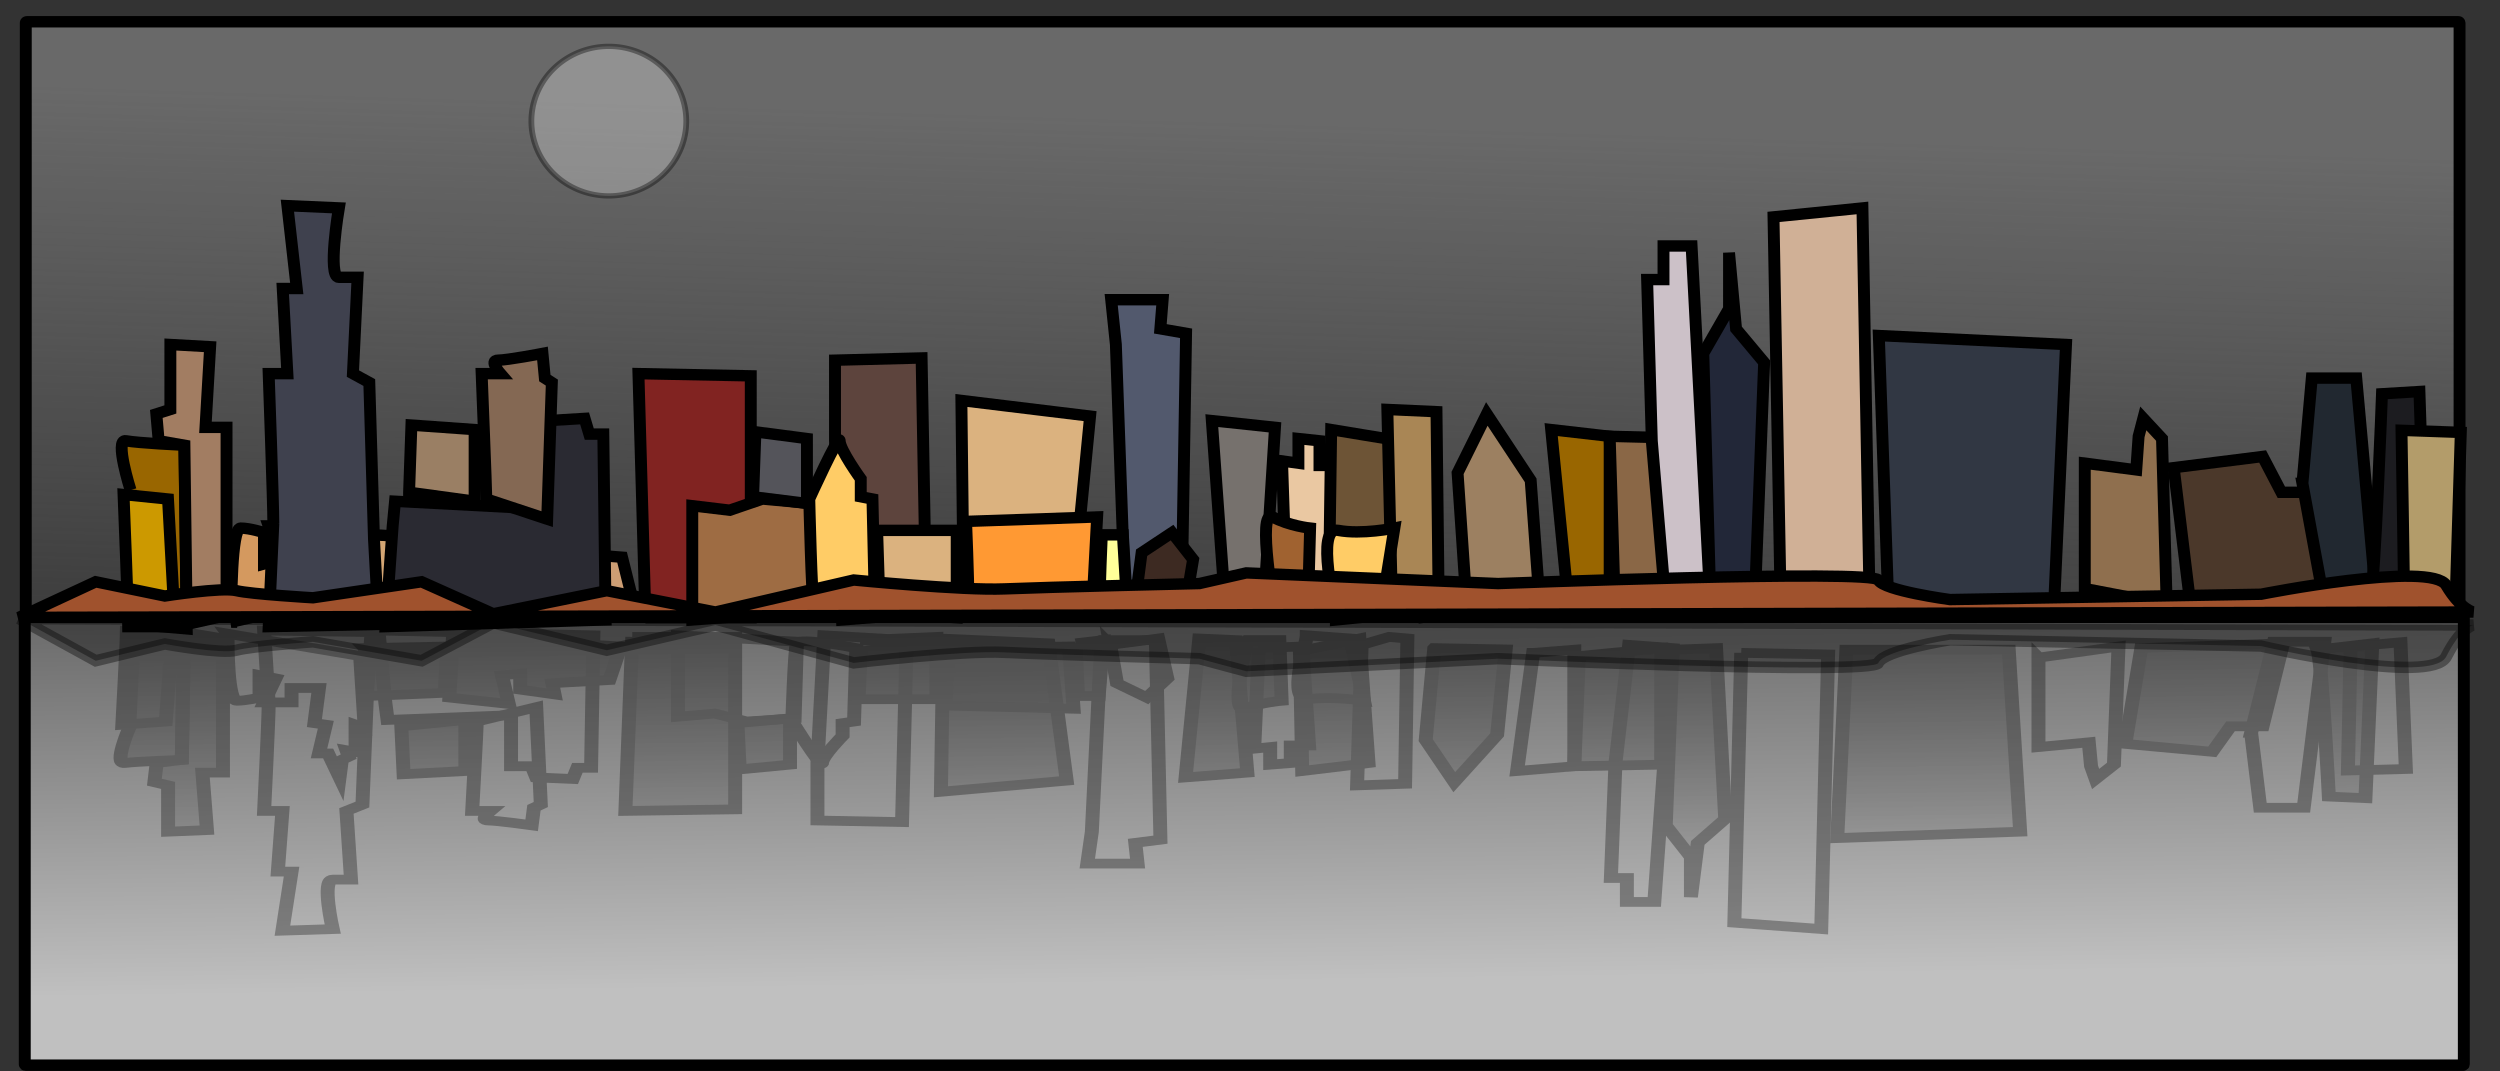 <?xml version="1.0" encoding="UTF-8" standalone="no"?>
<!-- Created with Inkscape (http://www.inkscape.org/) -->
<svg
    xmlns:inkscape="http://www.inkscape.org/namespaces/inkscape"
    xmlns:rdf="http://www.w3.org/1999/02/22-rdf-syntax-ns#"
    xmlns="http://www.w3.org/2000/svg"
    xmlns:sodipodi="http://sodipodi.sourceforge.net/DTD/sodipodi-0.dtd"
    xmlns:cc="http://creativecommons.org/ns#"
    xmlns:xlink="http://www.w3.org/1999/xlink"
    xmlns:dc="http://purl.org/dc/elements/1.1/"
    xmlns:svg="http://www.w3.org/2000/svg"
    xmlns:ns1="http://sozi.baierouge.fr"
    id="svg3735"
    sodipodi:docname="New document 5"
    viewBox="0 0 350 150"
    version="1.1"
    inkscape:version="0.47 r22583"
  >
  <rect x="0" y="0" width="350" height="150" fill="#333333" stroke="none"/>
  <defs
      id="defs3737"
    >
    <linearGradient
        id="linearGradient4795"
        inkscape:collect="always"
      >
      <stop
          id="stop4797"
          style="stop-color:#000000"
          offset="0"
      />
      <stop
          id="stop4799"
          style="stop-color:#000000;stop-opacity:0"
          offset="1"
      />
    </linearGradient
    >
    <linearGradient
        id="linearGradient4917"
        y2="359.91"
        xlink:href="#linearGradient4795"
        gradientUnits="userSpaceOnUse"
        x2="-119.48"
        y1="495.26"
        x1="-122.72"
        inkscape:collect="always"
    />
    <linearGradient
        id="linearGradient5003"
        y2="550.7"
        gradientUnits="userSpaceOnUse"
        x2="-34.348"
        y1="330.94"
        x1="-27.333"
        inkscape:collect="always"
      >
      <stop
          id="stop4999"
          style="stop-color:#696969"
          offset="0"
      />
      <stop
          id="stop5001"
          style="stop-color:#696969;stop-opacity:0"
          offset="1"
      />
    </linearGradient
    >
    <linearGradient
        id="linearGradient5033"
        y2="-495.23"
        gradientUnits="userSpaceOnUse"
        x2="-343.04"
        y1="-623.96"
        x1="-341.28"
        inkscape:collect="always"
      >
      <stop
          id="stop5029"
          style="stop-color:#c0c0c0"
          offset="0"
      />
      <stop
          id="stop5031"
          style="stop-color:#696969"
          offset="1"
      />
    </linearGradient
    >
  </defs
  >
  <sodipodi:namedview
      id="base"
      bordercolor="#666666"
      inkscape:pageshadow="2"
      inkscape:window-y="-4"
      pagecolor="#ffffff"
      inkscape:window-height="712"
      inkscape:window-maximized="1"
      inkscape:zoom="0.631608"
      inkscape:window-x="-4"
      showgrid="false"
      borderopacity="1.0"
      inkscape:current-layer="layer1"
      inkscape:cx="379.51331"
      inkscape:cy="137.89355"
      inkscape:window-width="1280"
      inkscape:pageopacity="0.0"
      inkscape:document-units="px"
  />
  <g
      id="layer1"
      inkscape:label="Layer 1"
      inkscape:groupmode="layer"
      transform="translate(0 -902.36)"
    >
    <g
        id="g4831"
        style="stroke:#000000;stroke-width:3.8"
        transform="matrix(.439 0 0 .42 170.31 779.75)"
      >
      <rect
          id="rect4491"
          ry=".259"
          style="stroke-linejoin:round;fill-rule:evenodd;stroke:#000000;stroke-linecap:round;stroke-width:3.8;fill:url(#linearGradient5033)"
          transform="scale(1,-1)"
          height="149.82"
          width="777.83"
          y="-646.99"
          x="-380.05"
      />
      <rect
          id="rect3837"
          style="stroke-linejoin:round;fill-rule:evenodd;stroke:#000000;stroke-linecap:round;stroke-width:3.8;fill:url(#linearGradient5003)"
          ry=".343"
          height="198.53"
          width="776.15"
          y="299.19"
          x="-379.73"
      />
      <g
          id="g4641"
          style="stroke:#000000;stroke-width:3.8"
        >
        <path
            id="path3761"
            style="stroke:#000000;stroke-width:3.8;fill:#996600"
            d="m-346.31 455.28s-5.224-17.166-1.493-16.42c3.732 0.746 18.659 1.493 18.659 1.493l0.746 61.201-16.42-1.493-1.493-44.781z"
        />
        <path
            id="path3759"
            style="stroke:#000000;stroke-width:3.8;fill:#cc9900"
            d="m-347.06 500.81c0-5.224-1.493-44.035-1.493-44.035l14.181 1.493 2.239 42.542h-14.927z"
        />
        <path
            id="path3765"
            style="stroke:#000000;stroke-width:3.8;fill:#a27d62"
            d="m-337.35 438.86-0.746-8.956 4.478-1.493v-21.644l12.688 0.746-1.493 26.869h6.717v62.694l-12.688 2.985-0.746-59.708-8.21-1.493z"
        />
        <path
            id="path3767"
            style="stroke:#000000;stroke-width:3.8;fill:#d4995f"
            d="m-314.22 499.31c0-5.971 0-31.347 2.985-31.347s7.464 1.493 7.464 1.493v10.449l5.224-1.493-3.732-11.195h8.956v6.717h8.956l-1.493-16.42 3.732-0.746-2.239-13.434h2.985l3.732-11.195 0.746 8.21 2.239 1.493-0.746 2.985 2.985-0.746v12.688l2.985-1.493-1.493 33.586-43.289 10.449z"
        />
        <path
            id="path3769"
            style="stroke:#000000;stroke-width:3.8;fill:#d4a674"
            d="m-269.43 492.6c0.746-5.971 0.746-22.391 0.746-22.391l25.376 1.493 0.746 21.644-26.869-0.746z"
        />
        <path
            id="path3771"
            style="stroke:#000000;stroke-width:3.8;fill:#3f414e"
            d="m-300.78 466.47c0-6.717-1.493-50.006-1.493-50.006h5.971l-1.493-28.362h4.478l-2.985-27.615 16.42 0.746s-3.732 23.137 0 23.137h5.971l-1.493 32.093 5.224 2.985 1.493 52.245 1.493 28.362-35.079 0.746 1.493-34.332z"
        />
        <path
            id="path3773"
            style="stroke:#000000;stroke-width:3.8;fill:#cd9e74"
            d="m-241.07 487.37-0.746-17.913 19.405-2.985-2.239 13.434 5.971 0.746v-7.464l11.195-2.239-0.746 5.224 18.659 1.493 3.732 15.673-54.484 4.478-0.746-10.449z"
        />
        <path
            id="path3775"
            style="stroke:#000000;stroke-width:3.8;fill:#2a2a32"
            d="m-262.72 467.22 0.746-8.21 40.303 2.239v-23.883h6.717l1.493-5.224 11.942-0.746 1.493 5.224h4.478l0.746 61.948-70.157 2.239 2.239-33.586z"
        />
        <path
            id="path3777"
            style="stroke:#000000;stroke-width:3.8;fill:#9a7f64"
            d="m-257.49 456.02 0.746-22.391 20.152 1.493v23.883l-20.898-2.985z"
        />
        <path
            id="path3779"
            style="stroke:#000000;stroke-width:3.8;fill:#846853"
            d="m-232.86 458.26c0-2.985-1.493-41.796-1.493-41.796h5.971s-3.732-4.478-0.746-4.478 14.181-2.239 14.181-2.239l0.746 8.21 2.239 1.493-1.493 45.528-19.405-6.717z"
        />
        <path
            id="path3781"
            style="stroke:#000000;stroke-width:3.8;fill:#812321"
            d="m-182.11 497.82-2.239-81.353 35.825 0.746v80.606h-33.586z"
        />
        <path
            id="path3783"
            style="stroke:#000000;stroke-width:3.8;fill:#9e6c43"
            d="m-167.18 498.57v-38.064l11.942 1.493 10.449-3.732 15.673 1.493 0.746 35.825-38.81 2.985z"
        />
        <path
            id="path3787"
            style="stroke:#000000;stroke-width:3.8;fill:#54545a"
            d="m-147.78 457.52 0.746-21.644 16.42 2.239v21.644l-17.166-2.239z"
        />
        <path
            id="path3789"
            style="stroke:#000000;stroke-width:3.8;fill:#5d443d"
            d="m-121.66 438.86v-26.869l27.615-0.746 1.493 85.085-26.869 2.239-2.239-59.708z"
        />
        <path
            id="path3791"
            style="stroke:#000000;stroke-width:3.8;fill:#dbb27f"
            d="m-107.48 493.34-0.746-24.63h25.376v29.108l-24.63-1.493 26.869-3.732-0.746-67.172 41.05 5.224-5.971 64.187-35.079 2.239"
        />
        <path
            id="path3793"
            style="stroke:#000000;stroke-width:3.8;fill:#52596d"
            d="m-29.108 493.34-2.985-86.577-1.493-14.927h16.42l-0.746 9.703 8.21 1.493-1.493 93.294h-17.913l-3.732-2.239 3.732-0.746z"
        />
        <path
            id="path3795"
            style="stroke:#000000;stroke-width:3.8;fill:#76716d"
            d="m2.985 497.07-4.478-64.933 20.152 2.239-3.732 61.948-11.942 0.746z"
        />
        <path
            id="path3797"
            style="stroke:#000000;stroke-width:3.8;fill:#eac8a2"
            d="m22.391 492.6-1.493-47.02 5.224 0.746v-8.21l6.717 0.746v8.21h5.971l-2.239 46.274-14.181-0.746z"
        />
        <path
            id="path3799"
            style="stroke:#000000;stroke-width:3.8;fill:#6d5436"
            d="m35.825 491.1 0.746-55.977 21.644 3.732-2.985 58.216-19.405-5.971z"
        />
        <path
            id="path3801"
            sodipodi:nodetypes="cccccc"
            style="stroke:#000000;stroke-width:3.8;fill:#a98655"
            d="m55.977 494.09-1.493-65.679 15.673 0.746 0.746 67.918-5.971 0.746-8.956-3.732z"
        />
        <path
            id="path3803"
            style="stroke:#000000;stroke-width:3.8;fill:#9c8061"
            d="m79.679 492.59-2.797-43.015 9.324-19.664 13.987 22.122 2.797 39.943-23.311 0.615z"
        />
        <path
            id="path3805"
            style="stroke:#000000;stroke-width:3.8;fill:#996600"
            d="m111.95 490.36-5.224-55.23 18.659 2.239v54.484l-13.434-1.493z"
        />
        <path
            id="path3807"
            style="stroke:#000000;stroke-width:3.8;fill:#8a6746"
            d="m126.88 488.86-1.493-51.499 28.362 0.746v54.484l-26.869-3.732z"
        />
        <path
            id="path3809"
            style="stroke:#000000;stroke-width:3.8;fill:#ccc1c8"
            d="m138.82 438.86-1.493-53.738h5.224v-11.195h8.956l5.971 118.67-14.181 1.493-4.478-55.23z"
        />
        <path
            id="path3811"
            style="stroke:#000000;stroke-width:3.8;fill:#222738"
            d="m157.48 491.85-2.239-82.099 8.21-14.927v-18.659l2.239 25.376 8.956 11.195-2.985 79.86-14.181-0.746z"
        />
        <path
            id="path3813"
            style="stroke:#000000;stroke-width:3.8;fill:#d0b096"
            d="m179.87 490.36-2.239-126.13 28.362-2.985 2.239 128.37-28.362 0.746z"
        />
        <path
            id="path3815"
            style="stroke:#000000;stroke-width:3.8;fill:#313743"
            d="m214.2 491.85-2.985-88.07 59.708 2.985-3.732 85.085h-52.991z"
        />
        <path
            id="path3817"
            style="stroke:#000000;stroke-width:3.8;fill:#8f6f4e"
            d="m276.9 488.12v-41.796l16.42 2.239 0.746-11.195 1.493-5.971 5.971 6.717 1.493 55.23-26.122-5.224z"
        />
        <path
            id="path3819"
            style="stroke:#000000;stroke-width:3.8;fill:#4b382a"
            d="m310.48 492.6-5.224-44.781 28.362-3.732 5.971 11.942h10.449l6.717 38.81-46.274-2.239z"
        />
        <path
            id="path3821"
            style="stroke:#000000;stroke-width:3.8;fill:#212830"
            d="m346.31 453.04 2.985-35.079h14.181l6.717 77.621h-16.42l-7.464-42.542z"
        />
        <path
            id="path3823"
            style="stroke:#000000;stroke-width:3.8;fill:#1c1c20"
            d="m367.95 491.85c1.493-5.224 3.732-68.665 3.732-68.665l11.942-0.746 2.239 72.397-17.913-2.985z"
        />
        <path
            id="path3825"
            style="stroke:#000000;stroke-width:3.8;fill:#b39c6a"
            d="m378.78 493.24c0-3.486-0.88-57.875-0.88-57.875l18.917 0.697-1.76 59.269-16.277-2.092z"
        />
        <path
            id="path3827"
            style="stroke:#000000;stroke-width:3.8;fill:#ff9933"
            d="m-79.114 492.6c0-8.21-0.746-26.869-0.746-26.869l41.796-1.493-1.493 29.108-39.557-0.746z"
        />
        <path
            id="path3831"
            style="stroke:#000000;stroke-width:3.8;fill:#3d2a22"
            d="m-26.122 494.09 2.239-17.913 9.703-6.717 6.717 8.956-2.985 18.659-15.673-2.985z"
        />
        <path
            id="path3833"
            style="stroke:#000000;stroke-width:3.8;fill:#a06230"
            d="m18.659 496.33s-5.971-35.079-0.746-32.093c5.224 2.985 11.942 3.732 11.942 3.732l-0.746 28.362h-10.449z"
        />
        <path
            id="path3835"
            style="stroke:#000000;stroke-width:3.8;fill:#ffcc66"
            d="m38.064 498.57c0-3.732-6.717-31.347 0.746-29.854 7.464 1.493 17.913-0.746 17.913-0.746l-4.478 29.108-14.181 1.493z"
        />
        <path
            id="path3829"
            style="stroke:#000000;stroke-width:3.8;fill:#ffff99"
            d="m-37.318 494.83c0-6.717 0.746-24.63 0.746-24.63h6.717l1.493 26.122-8.956-1.493z"
        />
        <path
            id="path3785"
            style="stroke:#000000;stroke-width:3.8;fill:#ffcc66"
            d="m-129.87 458.26s9.703-22.391 9.703-19.405c0 2.985 6.717 12.688 6.717 12.688v5.971l3.732 0.746 0.746 34.332s-18.659 5.224-19.405 2.239c-0.746-2.985-1.493-36.571-1.493-36.571z"
        />
      </g
      >
      <g
          id="g4681"
          style="opacity:.305;stroke:#000000;stroke-width:4.554;fill:url(#linearGradient4917)"
          transform="matrix(.977 0 0 -.713 -8.399 859.18)"
        >
        <path
            id="path4683"
            style="stroke:#000000;stroke-width:4.554;fill:url(#linearGradient4917)"
            d="m-346.31 455.28s-5.224-17.166-1.493-16.42c3.732 0.746 18.659 1.493 18.659 1.493l0.746 61.201-16.42-1.493-1.493-44.781z"
        />
        <path
            id="path4685"
            style="stroke:#000000;stroke-width:4.554;fill:url(#linearGradient4917)"
            d="m-347.06 500.81c0-5.224-1.493-44.035-1.493-44.035l14.181 1.493 2.239 42.542h-14.927z"
        />
        <path
            id="path4687"
            style="stroke:#000000;stroke-width:4.554;fill:url(#linearGradient4917)"
            d="m-337.35 438.86-0.746-8.956 4.478-1.493v-21.644l12.688 0.746-1.493 26.869h6.717v62.694l-12.688 2.985-0.746-59.708-8.21-1.493z"
        />
        <path
            id="path4689"
            style="stroke:#000000;stroke-width:4.554;fill:url(#linearGradient4917)"
            d="m-314.22 499.31c0-5.971 0-31.347 2.985-31.347s7.464 1.493 7.464 1.493v10.449l5.224-1.493-3.732-11.195h8.956v6.717h8.956l-1.493-16.42 3.732-0.746-2.239-13.434h2.985l3.732-11.195 0.746 8.21 2.239 1.493-0.746 2.985 2.985-0.746v12.688l2.985-1.493-1.493 33.586-43.289 10.449z"
        />
        <path
            id="path4691"
            style="stroke:#000000;stroke-width:4.554;fill:url(#linearGradient4917)"
            d="m-269.43 492.6c0.746-5.971 0.746-22.391 0.746-22.391l25.376 1.493 0.746 21.644-26.869-0.746z"
        />
        <path
            id="path4693"
            style="stroke:#000000;stroke-width:4.554;fill:url(#linearGradient4917)"
            d="m-300.78 466.47c0-6.717-1.493-50.006-1.493-50.006h5.971l-1.493-28.362h4.478l-2.985-27.615 16.42 0.746s-3.732 23.137 0 23.137h5.971l-1.493 32.093 5.224 2.985 1.493 52.245 1.493 28.362-35.079 0.746 1.493-34.332z"
        />
        <path
            id="path4695"
            style="stroke:#000000;stroke-width:4.554;fill:url(#linearGradient4917)"
            d="m-241.07 487.37-0.746-17.913 19.405-2.985-2.239 13.434 5.971 0.746v-7.464l11.195-2.239-0.746 5.224 18.659 1.493 3.732 15.673-54.484 4.478-0.746-10.449z"
        />
        <path
            id="path4697"
            style="stroke:#000000;stroke-width:4.554;fill:url(#linearGradient4917)"
            d="m-262.72 467.22 0.746-8.21 40.303 2.239v-23.883h6.717l1.493-5.224 11.942-0.746 1.493 5.224h4.478l0.746 61.948-70.157 2.239 2.239-33.586z"
        />
        <path
            id="path4699"
            style="stroke:#000000;stroke-width:4.554;fill:url(#linearGradient4917)"
            d="m-257.49 456.02 0.746-22.391 20.152 1.493v23.883l-20.898-2.985z"
        />
        <path
            id="path4701"
            style="stroke:#000000;stroke-width:4.554;fill:url(#linearGradient4917)"
            d="m-232.86 458.26c0-2.985-1.493-41.796-1.493-41.796h5.971s-3.732-4.478-0.746-4.478 14.181-2.239 14.181-2.239l0.746 8.21 2.239 1.493-1.493 45.528-19.405-6.717z"
        />
        <path
            id="path4703"
            style="stroke:#000000;stroke-width:4.554;fill:url(#linearGradient4917)"
            d="m-182.11 497.82-2.239-81.353 35.825 0.746v80.606h-33.586z"
        />
        <path
            id="path4705"
            style="stroke:#000000;stroke-width:4.554;fill:url(#linearGradient4917)"
            d="m-167.18 498.57v-38.064l11.942 1.493 10.449-3.732 15.673 1.493 0.746 35.825-38.81 2.985z"
        />
        <path
            id="path4707"
            style="stroke:#000000;stroke-width:4.554;fill:url(#linearGradient4917)"
            d="m-147.78 457.52 0.746-21.644 16.42 2.239v21.644l-17.166-2.239z"
        />
        <path
            id="path4709"
            style="stroke:#000000;stroke-width:4.554;fill:url(#linearGradient4917)"
            d="m-121.66 438.86v-26.869l27.615-0.746 1.493 85.085-26.869 2.239-2.239-59.708z"
        />
        <path
            id="path4711"
            style="stroke:#000000;stroke-width:4.554;fill:url(#linearGradient4917)"
            d="m-107.48 493.34-0.746-24.63h25.376v29.108l-24.63-1.493 26.869-3.732-0.746-67.172 41.05 5.224-5.971 64.187-35.079 2.239"
        />
        <path
            id="path4713"
            style="stroke:#000000;stroke-width:4.554;fill:url(#linearGradient4917)"
            d="m-29.108 493.34-2.985-86.577-1.493-14.927h16.42l-0.746 9.703 8.21 1.493-1.493 93.294h-17.913l-3.732-2.239 3.732-0.746z"
        />
        <path
            id="path4715"
            style="stroke:#000000;stroke-width:4.554;fill:url(#linearGradient4917)"
            d="m2.985 497.07-4.478-64.933 20.152 2.239-3.732 61.948-11.942 0.746z"
        />
        <path
            id="path4717"
            style="stroke:#000000;stroke-width:4.554;fill:url(#linearGradient4917)"
            d="m22.391 492.6-1.493-47.02 5.224 0.746v-8.21l6.717 0.746v8.21h5.971l-2.239 46.274-14.181-0.746z"
        />
        <path
            id="path4719"
            style="stroke:#000000;stroke-width:4.554;fill:url(#linearGradient4917)"
            d="m35.825 491.1 0.746-55.977 21.644 3.732-2.985 58.216-19.405-5.971z"
        />
        <path
            id="path4721"
            sodipodi:nodetypes="cccccc"
            style="stroke:#000000;stroke-width:4.554;fill:url(#linearGradient4917)"
            d="m55.977 494.09-1.493-65.679 15.673 0.746 0.746 67.918-5.971 0.746-8.956-3.732z"
        />
        <path
            id="path4723"
            style="stroke:#000000;stroke-width:4.554;fill:url(#linearGradient4917)"
            d="m79.679 492.59-2.797-43.015 9.324-19.664 13.987 22.122 2.797 39.943-23.311 0.615z"
        />
        <path
            id="path4725"
            style="stroke:#000000;stroke-width:4.554;fill:url(#linearGradient4917)"
            d="m111.95 490.36-5.224-55.23 18.659 2.239v54.484l-13.434-1.493z"
        />
        <path
            id="path4727"
            style="stroke:#000000;stroke-width:4.554;fill:url(#linearGradient4917)"
            d="m126.88 488.86-1.493-51.499 28.362 0.746v54.484l-26.869-3.732z"
        />
        <path
            id="path4729"
            style="stroke:#000000;stroke-width:4.554;fill:url(#linearGradient4917)"
            d="m138.82 438.86-1.493-53.738h5.224v-11.195h8.956l5.971 118.67-14.181 1.493-4.478-55.23z"
        />
        <path
            id="path4731"
            style="stroke:#000000;stroke-width:4.554;fill:url(#linearGradient4917)"
            d="m157.48 491.85-2.239-82.099 8.21-14.927v-18.659l2.239 25.376 8.956 11.195-2.985 79.86-14.181-0.746z"
        />
        <path
            id="path4733"
            style="stroke:#000000;stroke-width:4.554;fill:url(#linearGradient4917)"
            d="m179.87 490.36-2.239-126.13 28.362-2.985 2.239 128.37-28.362 0.746z"
        />
        <path
            id="path4735"
            style="stroke:#000000;stroke-width:4.554;fill:url(#linearGradient4917)"
            d="m214.2 491.85-2.985-88.07 59.708 2.985-3.732 85.085h-52.991z"
        />
        <path
            id="path4737"
            style="stroke:#000000;stroke-width:4.554;fill:url(#linearGradient4917)"
            d="m276.9 488.12v-41.796l16.42 2.239 0.746-11.195 1.493-5.971 5.971 6.717 1.493 55.23-26.122-5.224z"
        />
        <path
            id="path4739"
            style="stroke:#000000;stroke-width:4.554;fill:url(#linearGradient4917)"
            d="m310.48 492.6-5.224-44.781 28.362-3.732 5.971 11.942h10.449l6.717 38.81-46.274-2.239z"
        />
        <path
            id="path4741"
            style="stroke:#000000;stroke-width:4.554;fill:url(#linearGradient4917)"
            d="m346.31 453.04 2.985-35.079h14.181l6.717 77.621h-16.42l-7.464-42.542z"
        />
        <path
            id="path4743"
            style="stroke:#000000;stroke-width:4.554;fill:url(#linearGradient4917)"
            d="m367.95 491.85c1.493-5.224 3.732-68.665 3.732-68.665l11.942-0.746 2.239 72.397-17.913-2.985z"
        />
        <path
            id="path4745"
            style="stroke:#000000;stroke-width:4.554;fill:url(#linearGradient4917)"
            d="m378.78 493.24c0-3.486-0.88-57.875-0.88-57.875l18.917 0.697-1.76 59.269-16.277-2.092z"
        />
        <path
            id="path4747"
            style="stroke:#000000;stroke-width:4.554;fill:url(#linearGradient4917)"
            d="m-79.114 492.6c0-8.21-0.746-26.869-0.746-26.869l41.796-1.493-1.493 29.108-39.557-0.746z"
        />
        <path
            id="path4749"
            style="stroke:#000000;stroke-width:4.554;fill:url(#linearGradient4917)"
            d="m-26.122 494.09 2.239-17.913 9.703-6.717 6.717 8.956-2.985 18.659-15.673-2.985z"
        />
        <path
            id="path4751"
            style="stroke:#000000;stroke-width:4.554;fill:url(#linearGradient4917)"
            d="m18.659 496.33s-5.971-35.079-0.746-32.093c5.224 2.985 11.942 3.732 11.942 3.732l-0.746 28.362h-10.449z"
        />
        <path
            id="path4753"
            style="stroke:#000000;stroke-width:4.554;fill:url(#linearGradient4917)"
            d="m38.064 498.57c0-3.732-6.717-31.347 0.746-29.854 7.464 1.493 17.913-0.746 17.913-0.746l-4.478 29.108-14.181 1.493z"
        />
        <path
            id="path4755"
            style="stroke:#000000;stroke-width:4.554;fill:url(#linearGradient4917)"
            d="m-37.318 494.83c0-6.717 0.746-24.63 0.746-24.63h6.717l1.493 26.122-8.956-1.493z"
        />
        <path
            id="path4757"
            style="stroke:#000000;stroke-width:4.554;fill:url(#linearGradient4917)"
            d="m-129.87 458.26s9.703-22.391 9.703-19.405c0 2.985 6.717 12.688 6.717 12.688v5.971l3.732 0.746 0.746 34.332s-18.659 5.224-19.405 2.239c-0.746-2.985-1.493-36.571-1.493-36.571z"
        />
      </g
      >
      <path
          id="path4805"
          style="stroke:#000000;stroke-width:3.8;fill:#a0522d"
          d="m-381.85 497.71 24.41-11.854 22.048 4.742s18.111-2.964 22.835-1.778c4.725 1.185 24.41 2.371 24.41 2.371l34.647-5.334 22.835 10.669 36.221-7.705 34.647 7.113 44.096-10.669s34.647 3.556 48.033 2.964c13.386-0.593 62.206-1.778 62.206-1.778l14.961-3.556 80.317 3.556s119.69-4.742 121.26-1.185c1.575 3.556 22.835 6.52 22.835 6.52l99.215-1.778s54.332-11.262 59.057-2.964c4.725 8.298 8.662 8.891 8.662 8.891l-782.7 1.778z"
      />
      <path
          id="path4829"
          style="opacity:.374;stroke:#000000;stroke-width:3.8;fill:#000000"
          d="m-381.83 498.16 24.409 14.024 22.047-5.609s18.11 3.506 22.834 2.104c4.724-1.402 24.409-2.805 24.409-2.805l34.645 6.311 22.834-12.621 36.22 9.116 34.645-8.414 44.094 12.621s34.645-4.207 48.031-3.506c13.386 0.701 62.203 2.104 62.203 2.104l14.96 4.207 80.313-4.207s119.68 5.609 121.26 1.402c1.575-4.207 22.834-7.713 22.834-7.713l99.211 2.104s54.33 13.323 59.054 3.506c4.724-9.817 8.661-10.518 8.661-10.518l-782.66-2.104z"
      />
    </g
    >
    <path
        id="path4995"
        sodipodi:rx="25.332169"
        sodipodi:ry="26.915428"
        style="opacity:.374;stroke-linejoin:round;fill-rule:evenodd;stroke:#000000;stroke-linecap:round;stroke-width:1.9;fill:#d3d3d3"
        sodipodi:type="arc"
        d="m12.666 420.64a25.332 26.915 0 1 1 -50.664 0 25.332 26.915 0 1 1 50.664 0z"
        transform="matrix(.428 0 0 .389 90.656 755.69)"
        sodipodi:cy="420.64124"
        sodipodi:cx="-12.666084"
    />
  </g
  >
</svg
>
